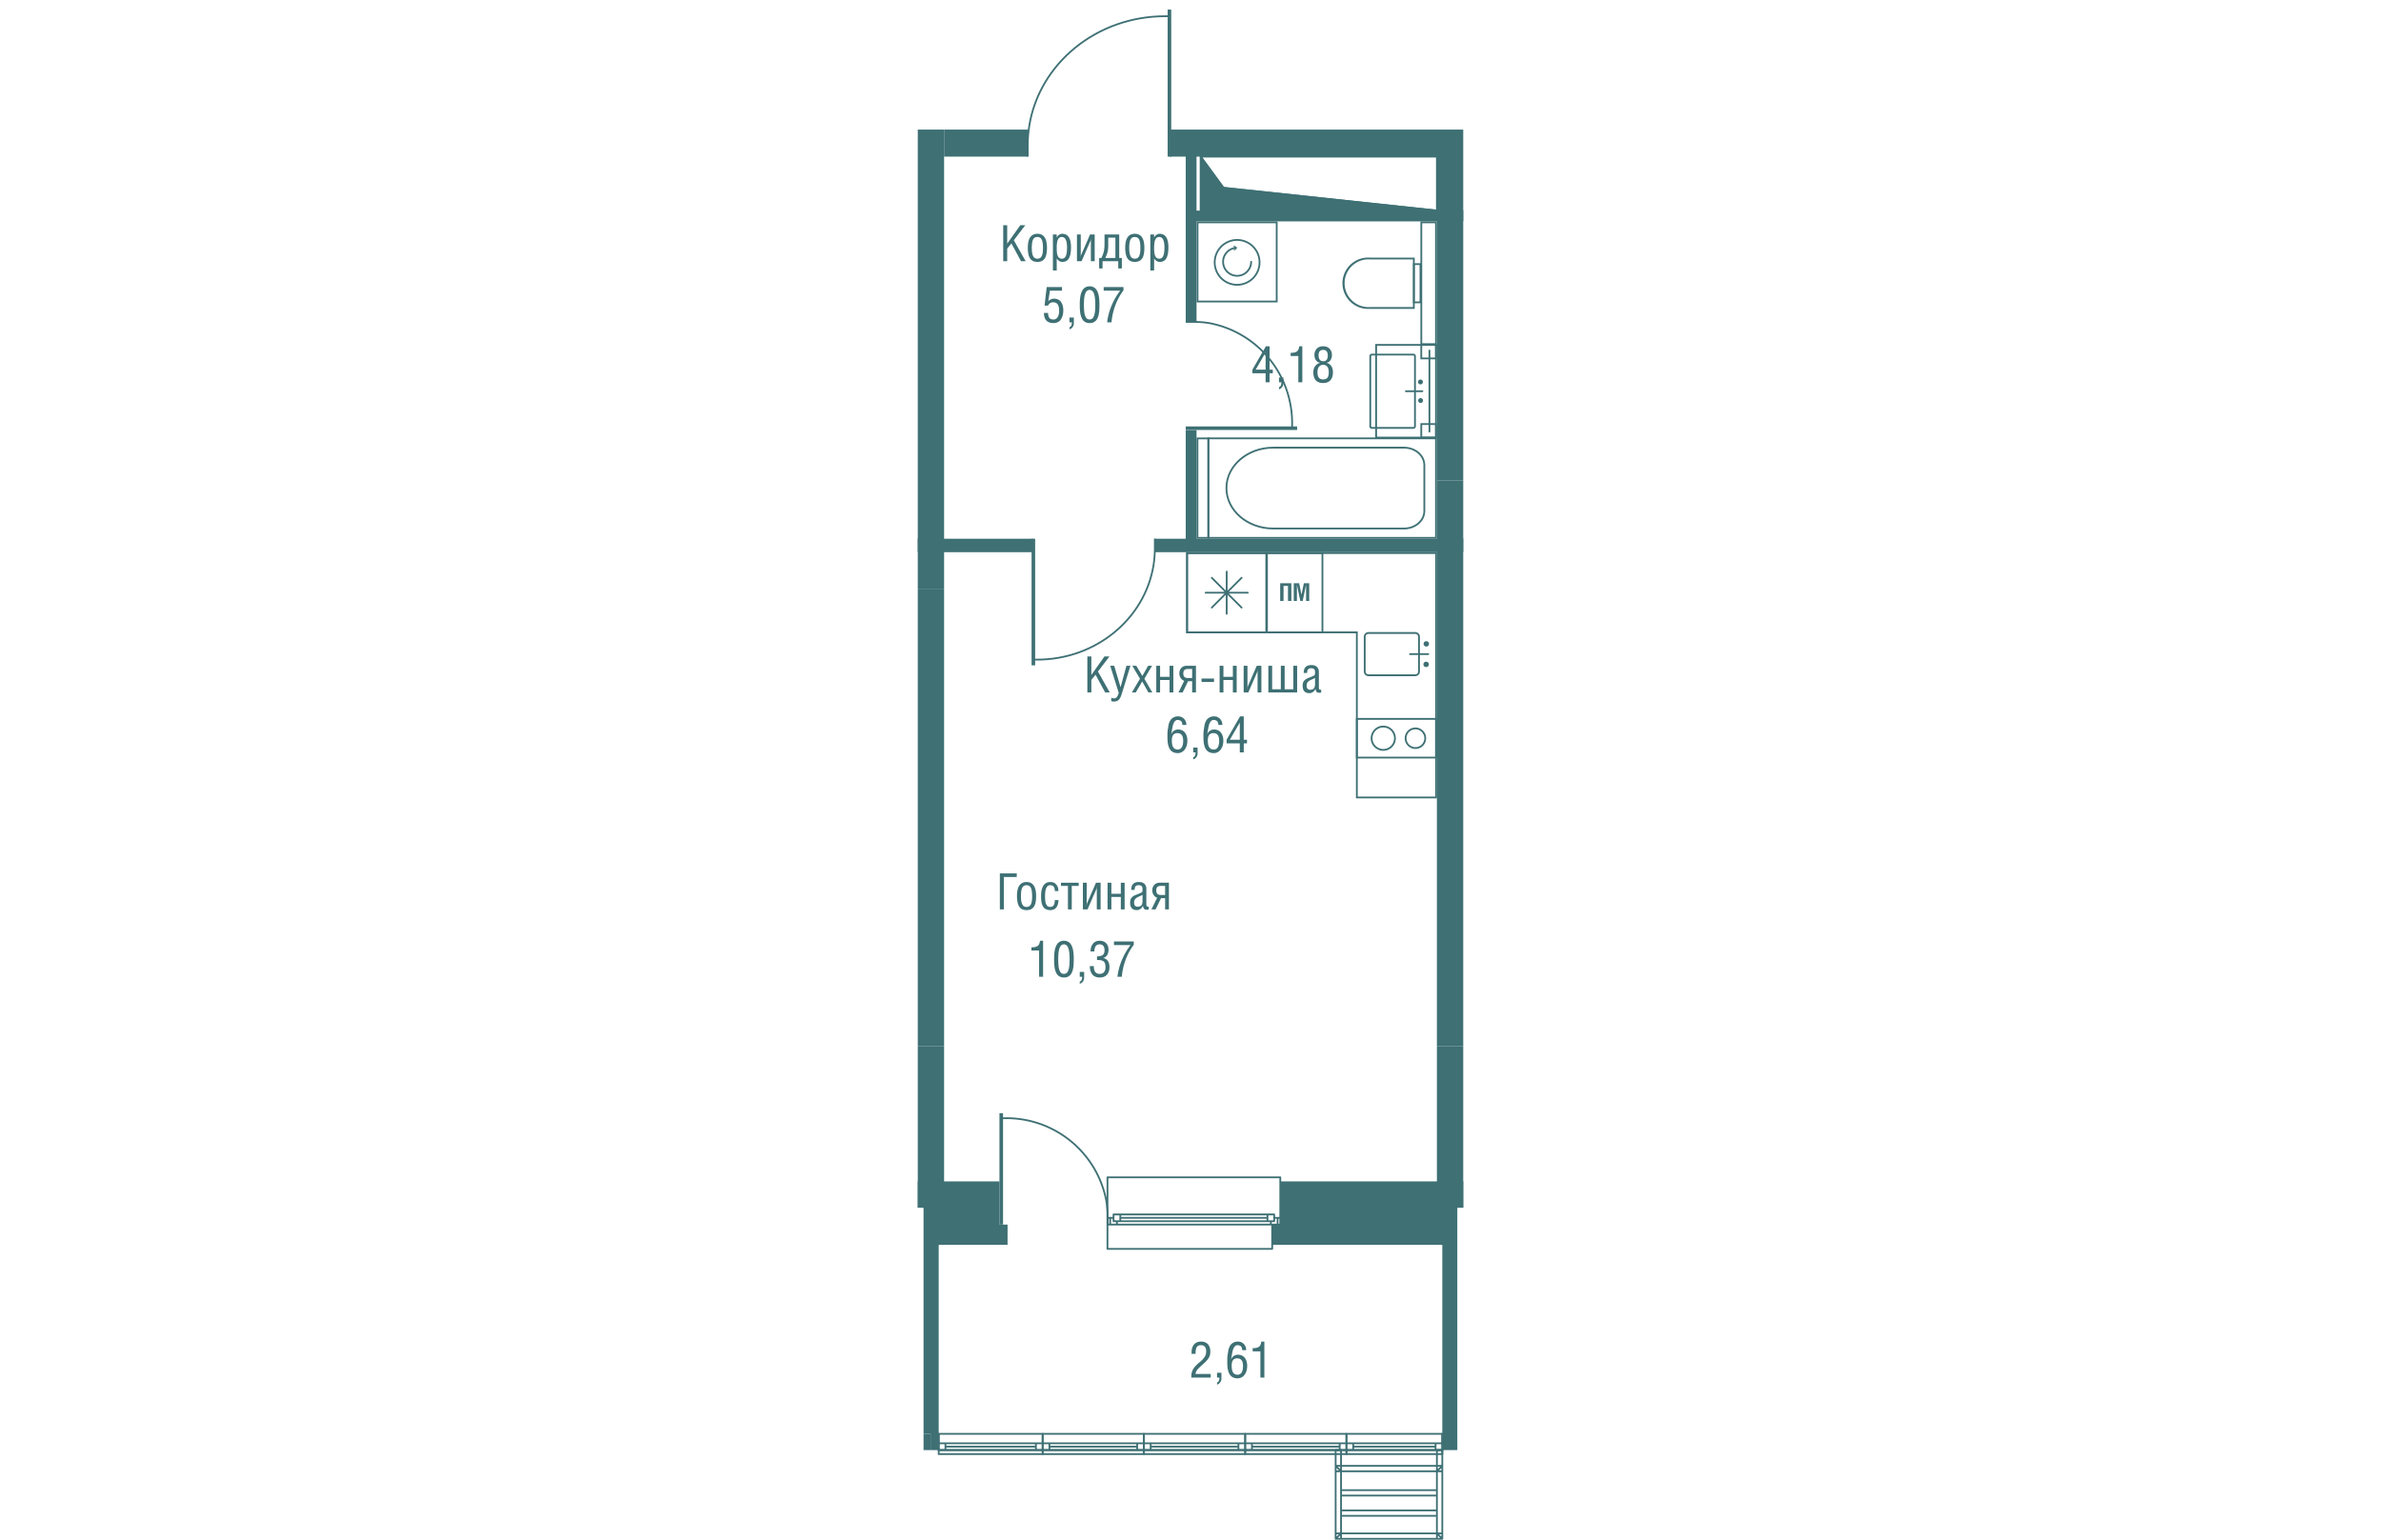 <svg version="1.1" xmlns="http://www.w3.org/2000/svg" xmlns:xlink="http://www.w3.org/1999/xlink" viewBox="398.122 247.127 76.366 215.563" width="883" height="571"><path fill="none" d="M398.93 462.69v-45.111l.001-1.368h-.809V247.127h76.366V416.21l-.828.002v46.477h-74.73z"></path><path fill="none" d="M424.68 412.526h46.122v-88.087h-1.916v-1.89h1.916v-44.421h-33.65v.89h-1.513v-9.964h-33.832v53.495h2.678v1.89h-2.678v88.087h1.372v8.884h-2.128v26.467h70.507V421.41H424.68v-8.884z"></path><clipPath id="a"><path fill="none" d="M398.93 462.69v-45.111l.001-1.368h-.809V247.127h76.366V416.21l-.828.002v46.477h-74.73z"></path></clipPath><g data-name="Layer 4" clip-path="url(#a)"><path d="M444.973 299.385v-.508l1.887-3.27h.516v3.276h.451v.502h-.451v1.262h-.557v-1.262h-1.846Zm.452-.502h1.394v-2.402l-1.394 2.402Zm3.27 1.764v-.674h.615v.793c0 .2-.054.378-.164.54a.793.793 0 0 1-.45.322v-.301c.223-.06.334-.288.334-.68h-.335Zm1.631-3.674v-.448c.196 0 .357-.012.483-.034a1.02 1.02 0 0 0 .351-.132.638.638 0 0 0 .248-.282c.058-.123.098-.28.117-.47h.435v5.04h-.558v-3.674h-1.076Zm3.176 2.273c0-.197.03-.375.089-.538s.137-.297.234-.4.198-.188.306-.252.216-.106.325-.126v-.008c-.265-.05-.464-.175-.599-.378s-.202-.447-.202-.732c0-.148.024-.29.07-.429s.118-.266.211-.384a.974.974 0 0 1 .383-.286c.161-.072.347-.107.557-.107.169 0 .322.023.46.07a1.041 1.041 0 0 1 .586.468 1.285 1.285 0 0 1 .184.682c0 .273-.064.512-.193.716s-.318.33-.568.38v.008c.251.047.465.183.64.407.174.223.262.526.262.909 0 .483-.118.855-.353 1.116s-.574.39-1.018.39c-.458 0-.802-.127-1.03-.383-.23-.257-.344-.631-.344-1.123Zm.58-.028c0 .16.013.298.037.415.023.118.064.225.121.32s.139.169.244.22a.92.92 0 0 0 .392.074.969.969 0 0 0 .332-.051.606.606 0 0 0 .226-.139c.059-.057.106-.132.141-.221s.059-.184.071-.28.019-.21.019-.338c0-.136-.014-.262-.042-.38a1.13 1.13 0 0 0-.132-.32c-.06-.098-.142-.176-.246-.231s-.228-.083-.37-.083c-.186 0-.341.05-.464.153s-.209.227-.256.372c-.049.147-.072.31-.072.49Zm.155-2.344c0 .26.053.463.16.608s.274.219.5.219c.418 0 .628-.269.628-.807 0-.237-.052-.427-.153-.57-.104-.142-.269-.212-.496-.212-.426 0-.639.254-.639.762Zm-44.153-13.18v-5.041h.557v2.59l1.835-2.59h.7l-1.609 2.108 1.658 2.933h-.65l-1.346-2.492-.588.735v1.757h-.557Zm3.446-1.883c0-1.302.446-1.952 1.34-1.952.893 0 1.339.653 1.339 1.958 0 .374-.03.691-.091.951s-.151.463-.272.612c-.12.148-.26.253-.417.318a1.487 1.487 0 0 1-.558.096c-.169 0-.32-.02-.452-.059a1.034 1.034 0 0 1-.368-.198c-.113-.094-.207-.215-.283-.365s-.133-.337-.175-.567a4.431 4.431 0 0 1-.064-.794Zm.557.055c0 .232.011.434.037.606.024.172.066.325.124.461.058.136.139.239.242.308s.23.104.38.104c.153 0 .281-.035.386-.104s.185-.172.242-.309c.057-.136.097-.29.12-.46a4.8 4.8 0 0 0 .033-.606c0-.566-.06-.967-.179-1.203-.119-.238-.32-.356-.601-.356-.284 0-.486.118-.606.356-.119.236-.178.637-.178 1.203Zm2.955 3.131v-5.042h.533v.42h.008a.905.905 0 0 1 .334-.381.805.805 0 0 1 .428-.135c.82 0 1.23.635 1.23 1.903 0 .301-.019.569-.057.801s-.1.443-.186.635-.211.339-.37.441a1.05 1.05 0 0 1-.58.155c-.18 0-.332-.041-.456-.122s-.242-.203-.351-.365v1.69h-.533Zm.533-3.18c0 .121.002.226.004.314s.009.187.02.3a1.653 1.653 0 0 0 .128.534.663.663 0 0 0 .127.205.596.596 0 0 0 .436.176c.137 0 .252-.035.347-.103s.17-.173.225-.313c.056-.14.096-.304.12-.492.024-.188.036-.413.036-.676 0-.97-.245-1.455-.735-1.455a.583.583 0 0 0-.276.063c-.08.042-.146.104-.196.186s-.091.17-.125.26-.056.2-.07.323-.026.237-.032.336c-.006.1-.009.215-.009.342Zm2.834 1.877v-3.74h.533v2.844c0 .122-.017.271-.054.449h.007c.045-.229.082-.378.11-.449l1.24-2.843h.646v3.739h-.533v-2.834c0-.098.018-.252.055-.465h-.007c-.039.237-.076.393-.113.465l-1.238 2.834h-.646Zm3.107-.447h.317c.169-.36.283-.679.344-.954s.091-.644.091-1.105v-1.233h2.057v3.292h.37v1.463h-.503v-1.016h-2.201v1.016h-.475v-1.463Zm.859 0h1.417v-2.844h-1.004v1.072c0 .365-.03.67-.09.915s-.168.53-.323.857Zm2.792-1.436c0-1.302.447-1.952 1.342-1.952.891 0 1.337.653 1.337 1.958 0 .374-.03.691-.09.951s-.152.463-.272.612c-.12.148-.26.253-.418.318a1.487 1.487 0 0 1-.557.096c-.17 0-.32-.02-.453-.059a1.034 1.034 0 0 1-.368-.198c-.112-.094-.207-.215-.282-.365s-.134-.337-.176-.567a4.431 4.431 0 0 1-.063-.794Zm.557.055c0 .232.012.434.038.606.024.172.066.325.124.461.058.136.138.239.242.308s.23.104.38.104c.153 0 .28-.035.385-.104s.186-.172.243-.309c.057-.136.096-.29.12-.46a4.8 4.8 0 0 0 .033-.606c0-.566-.06-.967-.179-1.203-.119-.238-.32-.356-.601-.356-.285 0-.487.118-.606.356-.119.236-.179.637-.179 1.203Zm2.956 3.131v-5.042h.533v.42h.008a.905.905 0 0 1 .333-.381.805.805 0 0 1 .428-.135c.82 0 1.23.635 1.23 1.903 0 .301-.018.569-.056.801s-.1.443-.186.635-.211.339-.37.441a1.05 1.05 0 0 1-.58.155c-.18 0-.333-.041-.457-.122s-.24-.203-.35-.365v1.69h-.534Zm.533-3.18c0 .121.002.226.004.314s.008.187.02.3a1.653 1.653 0 0 0 .128.534.663.663 0 0 0 .127.205.596.596 0 0 0 .436.176c.136 0 .252-.035.346-.103s.17-.173.226-.313c.055-.14.096-.304.12-.492.023-.188.036-.413.036-.676 0-.97-.245-1.455-.735-1.455a.583.583 0 0 0-.277.063c-.08.042-.145.104-.195.186s-.092.17-.125.26-.057.2-.071.323a5.601 5.601 0 0 0-.041.678Zm-15.426 9.121h.581c0 .29.056.515.167.676.112.16.304.24.574.24.145 0 .27-.033.377-.1.107-.068.19-.16.251-.277s.106-.247.135-.389c.03-.14.044-.292.044-.457 0-.127-.006-.244-.019-.347s-.037-.21-.073-.317c-.036-.106-.084-.196-.143-.27s-.141-.132-.245-.179-.223-.07-.36-.07c-.336 0-.571.154-.708.462h-.495l.3-2.598h2.143v.506h-1.695l-.226 1.49a1.34 1.34 0 0 1 .378-.276c.126-.06.272-.09.436-.09.223 0 .42.045.592.134.17.089.304.21.402.362.099.152.172.322.22.508s.075.386.075.6c0 .186-.014.364-.041.53a2.09 2.09 0 0 1-.145.491c-.068.16-.152.297-.254.412s-.232.208-.393.277a1.34 1.34 0 0 1-.542.104c-.443 0-.777-.121-1.001-.363-.224-.243-.335-.596-.335-1.059Zm3.573 1.317v-.674h.614v.793a.932.932 0 0 1-.164.539.793.793 0 0 1-.45.322v-.3c.223-.061.334-.289.334-.68h-.335Zm1.445-2.479a6.748 6.748 0 0 1 .05-.936c.02-.185.05-.348.086-.49s.09-.288.16-.436.15-.27.244-.367.21-.177.353-.24.303-.094.48-.094.338.03.483.092c.143.062.262.14.355.238.093.096.175.22.245.368.069.147.122.292.158.433.037.142.066.305.088.489a6.8 6.8 0 0 1 .048.943c0 .135 0 .252-.002.353s-.007.217-.014.353-.018.255-.032.357-.035.216-.057.34-.053.229-.089.32-.079.184-.128.279-.107.175-.176.24c-.068.067-.145.127-.23.182s-.18.095-.29.12-.229.04-.358.04c-.18 0-.341-.028-.484-.087-.142-.058-.26-.132-.355-.222s-.177-.208-.245-.352-.12-.285-.157-.422c-.037-.137-.066-.3-.088-.492s-.034-.359-.039-.503a15.202 15.202 0 0 1-.007-.506Zm.58 0c0 .2.003.372.01.52.005.148.017.308.035.478.018.172.045.316.083.437.036.119.083.23.14.333s.129.18.218.232.191.078.308.078a.576.576 0 0 0 .471-.226.98.98 0 0 0 .142-.266 2.1 2.1 0 0 0 .094-.328c.023-.112.04-.241.054-.39s.024-.29.028-.422a12.007 12.007 0 0 0 0-.842 6.441 6.441 0 0 0-.082-.788 2.365 2.365 0 0 0-.094-.341c-.04-.114-.087-.207-.142-.283s-.122-.135-.203-.18a.536.536 0 0 0-.268-.069c-.101 0-.19.023-.272.07s-.148.107-.202.181-.1.167-.14.28c-.04.113-.071.226-.094.34a3.642 3.642 0 0 0-.054.392 6.711 6.711 0 0 0-.031.794Zm2.765-1.958v-.506h2.773v.468a8.177 8.177 0 0 0-1.149 2.111 9.006 9.006 0 0 0-.527 2.364h-.615a8.883 8.883 0 0 1 .617-2.329 9.367 9.367 0 0 1 1.219-2.108h-2.318Zm-14.535 86.631v-5.041h2.365v.506h-1.807v4.535h-.558Zm2.397-1.883c0-1.302.447-1.952 1.341-1.952.892 0 1.338.653 1.338 1.958 0 .374-.03.691-.09.951s-.152.463-.272.611c-.121.149-.26.254-.418.319a1.487 1.487 0 0 1-.558.095c-.169 0-.319-.02-.452-.058a1.034 1.034 0 0 1-.368-.198c-.112-.094-.207-.215-.282-.365s-.134-.338-.176-.567a4.431 4.431 0 0 1-.063-.794Zm.557.055c0 .232.012.434.037.606.025.172.067.325.124.461.059.136.139.238.242.308s.23.104.381.104c.153 0 .28-.035.385-.104s.186-.172.242-.309a1.79 1.79 0 0 0 .12-.46c.023-.17.034-.372.034-.606 0-.566-.06-.967-.18-1.203-.118-.238-.32-.356-.6-.356-.285 0-.487.118-.606.356-.12.236-.179.637-.179 1.203Zm2.817.009c0-1.344.432-2.016 1.296-2.016.36 0 .64.12.836.358.199.24.298.542.298.907h-.503c0-.11-.01-.21-.03-.301a.941.941 0 0 0-.1-.258.468.468 0 0 0-.197-.19.657.657 0 0 0-.31-.068c-.103 0-.194.02-.275.06s-.146.098-.197.175a1.297 1.297 0 0 0-.132.257 1.518 1.518 0 0 0-.082.328 4.54 4.54 0 0 0-.047.749c0 .125.002.233.006.323.005.09.014.198.027.324.014.127.037.233.069.32.032.086.073.171.123.253s.116.144.199.186.179.063.288.063a.627.627 0 0 0 .375-.107c.043-.031.081-.072.114-.125s.06-.104.078-.153a.86.86 0 0 0 .048-.182 3.05 3.05 0 0 0 .043-.387h.503c0 .186-.021.359-.061.52-.041.162-.104.31-.189.445a.899.899 0 0 1-.351.32 1.12 1.12 0 0 1-.526.117 1.54 1.54 0 0 1-.43-.056c-.128-.038-.238-.089-.328-.152s-.168-.145-.234-.243-.12-.2-.157-.304a2.092 2.092 0 0 1-.095-.36c-.023-.136-.04-.266-.048-.39s-.011-.262-.011-.412Zm2.786-1.472v-.448h2.484v.448h-.975v3.29h-.533v-3.29h-.976Zm3.068 3.291v-3.74h.533v2.844c0 .121-.017.27-.054.449h.007c.045-.229.082-.378.11-.449l1.24-2.843h.646v3.739h-.533v-2.834c0-.098.018-.252.055-.465h-.007c-.039.237-.076.393-.113.465l-1.237 2.834h-.647Zm3.455 0v-3.74h.533v1.548h1.324v-1.547h.533v3.739h-.533v-1.743h-1.324v1.743h-.533Zm3.159-.929c0-.167.017-.31.052-.427a.766.766 0 0 1 .173-.308c.081-.09.176-.164.284-.227.108-.06.25-.126.424-.194.281-.105.503-.198.664-.28a.208.208 0 0 0 .114-.15c.017-.074.026-.17.026-.292 0-.214-.041-.364-.124-.45-.083-.087-.23-.13-.442-.13-.195 0-.335.053-.419.16-.085.108-.126.273-.126.496h-.475c0-.379.09-.657.27-.836s.447-.268.805-.268c.351 0 .613.09.785.268a.94.94 0 0 1 .259.682v2.205a.4.4 0 0 0 .052.219.168.168 0 0 0 .153.082.52.52 0 0 0 .12-.014v.393a.445.445 0 0 1-.219.04c-.092 0-.164-.004-.217-.015-.052-.01-.105-.033-.158-.068s-.094-.09-.125-.164a1.344 1.344 0 0 1-.078-.295h-.014a.943.943 0 0 1-.33.427.821.821 0 0 1-.495.174c-.64 0-.959-.343-.959-1.029Zm.558-.024c0 .175.04.314.12.418.081.103.205.156.374.156.456 0 .685-.252.685-.756v-.902a4.77 4.77 0 0 1-.278.14c-.108.05-.2.091-.276.124s-.156.076-.24.127a.92.92 0 0 0-.204.162c-.053.057-.096.131-.13.221s-.051.193-.051.31Zm2.426.953.797-1.631a.981.981 0 0 1-.496-.396 1.158 1.158 0 0 1-.181-.646c0-.32.097-.576.293-.772.194-.197.444-.294.748-.294h1.286v3.739h-.533v-1.576h-.572l-.761 1.576h-.581Zm.677-2.652c0 .21.05.367.15.471s.263.157.487.157h.6v-1.267h-.58c-.238 0-.408.052-.507.155s-.15.265-.15.484Zm-17.482 8.407v-.449c.196 0 .357-.011.483-.034a.981.981 0 0 0 .351-.132.638.638 0 0 0 .248-.282c.058-.123.098-.28.117-.47h.435v5.04h-.558v-3.673h-1.076Zm3.176 1.196a6.748 6.748 0 0 1 .05-.936c.021-.186.05-.35.087-.492s.09-.287.159-.435.15-.27.244-.367.21-.177.353-.24.303-.093.48-.093.339.03.483.091c.143.062.262.141.356.238.092.096.175.22.244.368.07.147.122.292.158.433.037.142.066.305.088.489a6.8 6.8 0 0 1 .049.943 11.911 11.911 0 0 1-.017.706c-.007.136-.017.255-.032.358s-.034.215-.057.338-.052.23-.089.32c-.036.092-.079.185-.127.28s-.108.175-.176.24c-.069.067-.146.127-.23.182s-.18.095-.29.121-.23.039-.36.039c-.179 0-.34-.028-.483-.087-.142-.058-.26-.132-.355-.222s-.177-.208-.245-.352-.12-.285-.156-.422c-.038-.137-.067-.3-.088-.492s-.034-.359-.04-.503a15.202 15.202 0 0 1-.006-.506Zm.58 0c0 .198.004.371.01.519.005.148.017.308.036.478.017.172.045.317.082.437.036.119.083.23.14.333s.13.18.218.232.192.078.308.078a.576.576 0 0 0 .471-.226.98.98 0 0 0 .142-.266 2.1 2.1 0 0 0 .094-.328c.023-.111.04-.241.055-.39s.023-.29.027-.422a12.007 12.007 0 0 0 0-.842c-.004-.12-.014-.253-.027-.398s-.032-.274-.055-.39a2.365 2.365 0 0 0-.094-.341c-.04-.114-.087-.207-.142-.283s-.122-.135-.203-.18a.536.536 0 0 0-.268-.069c-.1 0-.19.023-.272.07s-.148.107-.202.181-.1.167-.14.28c-.04.113-.07.226-.093.34a3.642 3.642 0 0 0-.055.392 6.711 6.711 0 0 0-.031.794Zm3.011 2.478v-.674h.616v.793a.939.939 0 0 1-.164.539.793.793 0 0 1-.451.322v-.3c.223-.061.335-.289.335-.68h-.335Zm1.412-1.498h.556c0 .119.007.227.02.326.013.097.036.196.071.295a.643.643 0 0 0 .38.414c.1.042.216.062.349.062.264 0 .467-.082.606-.247.139-.165.21-.384.21-.655 0-.22-.022-.399-.063-.534s-.114-.242-.216-.317-.224-.126-.362-.152a3.04 3.04 0 0 0-.546-.04v-.505c.352 0 .615-.063.79-.19.174-.126.262-.35.262-.668 0-.551-.236-.827-.709-.827-.128 0-.24.027-.336.08s-.17.127-.224.222-.093.2-.118.314a1.704 1.704 0 0 0-.037.372h-.534c0-.438.113-.796.338-1.075.225-.28.54-.418.946-.418.37 0 .668.114.894.344.225.23.338.533.338.91 0 .291-.062.54-.185.747a.885.885 0 0 1-.568.408c.291.066.51.208.661.426.15.22.225.5.225.842 0 .442-.115.797-.345 1.067-.23.268-.572.402-1.027.402-.236 0-.443-.039-.621-.12s-.323-.191-.431-.337c-.108-.146-.19-.314-.243-.506s-.081-.405-.081-.64Zm3.381-2.939v-.506h2.772v.468a8.177 8.177 0 0 0-1.148 2.111 9.006 9.006 0 0 0-.528 2.364h-.615a8.883 8.883 0 0 1 .617-2.329 9.367 9.367 0 0 1 1.219-2.108h-2.317Zm7.485-29.211c0-.194.002-.357.005-.491.004-.133.022-.306.055-.517l.086-.542c.023-.15.073-.31.147-.48s.161-.309.263-.412.231-.192.39-.262.337-.105.537-.105c.336 0 .615.113.835.341.221.228.331.516.331.865h-.557c-.01-.253-.07-.433-.186-.54-.114-.108-.28-.16-.495-.16a.437.437 0 0 0-.257.081.762.762 0 0 0-.199.211 1.608 1.608 0 0 0-.146.31 3.193 3.193 0 0 0-.12.49l-.066.378a5.62 5.62 0 0 1-.042.208c-.02.092-.036.186-.048.28h.007c.095-.208.228-.364.397-.467s.352-.156.546-.156c.22 0 .413.042.583.125s.306.198.409.342.18.308.232.488c.053.182.08.377.08.586 0 .532-.127.958-.379 1.28s-.571.484-.959.484a1.66 1.66 0 0 1-.405-.047 1.283 1.283 0 0 1-.322-.127.995.995 0 0 1-.248-.203 1.435 1.435 0 0 1-.313-.562 2.93 2.93 0 0 1-.134-.689 7.15 7.15 0 0 1-.027-.71Zm.615.55c0 .46.07.789.21.986.14.198.344.295.61.295.156 0 .287-.038.395-.114s.188-.18.24-.31c.051-.132.086-.26.106-.387a2.65 2.65 0 0 0 .028-.412c0-.713-.27-1.07-.81-1.07-.52 0-.779.337-.779 1.012Zm2.99 1.682v-.674h.616v.793a.939.939 0 0 1-.164.539.793.793 0 0 1-.452.322v-.3c.224-.061.335-.289.335-.68h-.335Zm1.433-2.232c0-.194.002-.357.005-.491.004-.133.022-.306.056-.517l.086-.542c.024-.15.072-.31.146-.48s.161-.309.263-.412.231-.192.39-.262.337-.105.537-.105c.336 0 .615.113.835.341.221.228.331.516.331.865h-.557c-.009-.253-.07-.433-.186-.54-.114-.108-.279-.16-.495-.16a.437.437 0 0 0-.257.081.762.762 0 0 0-.199.211 1.608 1.608 0 0 0-.146.31 3.193 3.193 0 0 0-.12.49l-.066.378a5.62 5.62 0 0 1-.042.208c-.02.092-.036.186-.048.28h.007a1.025 1.025 0 0 1 .943-.623c.22 0 .414.042.583.125s.306.198.409.342.18.308.232.488c.053.182.08.377.08.586 0 .532-.127.958-.379 1.28s-.571.484-.959.484a1.66 1.66 0 0 1-.405-.047 1.283 1.283 0 0 1-.322-.127.995.995 0 0 1-.248-.203 1.435 1.435 0 0 1-.313-.562 2.93 2.93 0 0 1-.134-.689 7.15 7.15 0 0 1-.027-.71Zm.615.55c0 .46.07.789.21.986.14.198.344.295.61.295.156 0 .287-.038.395-.114s.189-.18.24-.31c.051-.132.086-.26.106-.387a2.65 2.65 0 0 0 .028-.412c0-.713-.27-1.07-.81-1.07-.519 0-.779.337-.779 1.012Zm2.629.42v-.509l1.887-3.27h.516v3.277h.45v.502h-.45v1.262h-.557V351.2h-1.846Zm.451-.502h1.395v-2.402l-1.395 2.402Zm-19.946-6.622v-5.041h.558v2.59l1.835-2.59h.7l-1.61 2.108 1.659 2.933h-.65l-1.346-2.492-.588.735v1.757h-.558Zm3.202-3.739h.558l.882 2.983h.013l.82-2.983h.557l-1.162 3.76a7.566 7.566 0 0 1-.143.434c-.03.082-.057.147-.082.197a3.23 3.23 0 0 1-.092.172.84.84 0 0 1-.246.276.679.679 0 0 1-.162.096 1.14 1.14 0 0 1-.801.014v-.468a.946.946 0 0 0 .391.085.507.507 0 0 0 .243-.057.516.516 0 0 0 .182-.169c.051-.075.094-.154.128-.236s.07-.184.106-.304l-1.192-3.8Zm3.028 3.739 1.141-1.924-1.077-1.815h.555l.853 1.428.804-1.428h.554l-1.08 1.815 1.114 1.924h-.547l-.868-1.541-.903 1.54h-.546Zm3.42 0v-3.74h.534v1.548h1.323v-1.547h.533v3.739h-.533v-1.743h-1.323v1.743h-.534Zm3.108 0 .797-1.631a.981.981 0 0 1-.495-.397 1.158 1.158 0 0 1-.182-.645c0-.32.098-.576.293-.773.194-.196.444-.293.748-.293h1.286v3.739h-.533V342.5h-.572l-.761 1.576h-.581Zm.678-2.653c0 .21.05.368.149.472s.263.157.487.157h.6v-1.267h-.58c-.237 0-.407.052-.507.155s-.15.265-.15.483Zm2.549 1.183v-.478h1.75v.478h-1.75Zm2.532 1.47v-3.74h.533v1.548h1.323v-1.547h.533v3.739h-.533v-1.743h-1.323v1.743h-.533Zm3.367 0v-3.74h.533v2.844c0 .121-.018.27-.055.449h.008c.045-.229.082-.378.11-.449l1.24-2.843h.646v3.739h-.533v-2.834c0-.098.018-.252.055-.465h-.007c-.04.237-.076.393-.113.465l-1.238 2.834h-.646Zm3.455 0v-3.74h.533v3.293h1.217v-3.292h.533v3.292h1.217v-3.292h.533v3.739h-4.033Zm4.803-.93c0-.166.016-.308.051-.426a.766.766 0 0 1 .173-.308c.081-.09.176-.164.284-.227.109-.06.25-.126.424-.194.282-.105.503-.198.664-.28a.208.208 0 0 0 .115-.15c.016-.074.025-.17.025-.292 0-.214-.041-.364-.124-.451-.083-.086-.23-.129-.441-.129-.196 0-.335.053-.42.16-.084.108-.125.273-.125.496h-.476c0-.379.09-.657.27-.836s.448-.268.805-.268c.352 0 .613.09.785.268a.94.94 0 0 1 .26.682v2.205a.4.4 0 0 0 .05.219.168.168 0 0 0 .154.082.52.52 0 0 0 .12-.014v.393a.445.445 0 0 1-.218.04c-.092 0-.164-.004-.217-.015-.053-.01-.106-.033-.158-.068s-.095-.09-.125-.164a1.344 1.344 0 0 1-.079-.295h-.013a.943.943 0 0 1-.33.427.821.821 0 0 1-.495.174c-.64 0-.96-.343-.96-1.029Zm.557-.023c0 .174.04.314.12.418.081.103.205.156.374.156.456 0 .685-.252.685-.756v-.902a4.77 4.77 0 0 1-.277.14c-.109.05-.2.091-.277.124s-.156.076-.24.127a.92.92 0 0 0-.204.162c-.053.057-.096.131-.13.221s-.05.192-.05.31Zm-16.145 96.874c0-.24.014-.44.043-.602s.089-.33.18-.508.217-.35.38-.522.382-.372.657-.6a3 3 0 0 0 .596-.648c.15-.227.226-.483.226-.767 0-.281-.057-.499-.171-.655-.113-.156-.306-.233-.576-.233a.792.792 0 0 0-.33.062.558.558 0 0 0-.215.164c-.053.067-.094.156-.123.267s-.05.22-.059.327a4.866 4.866 0 0 0-.013.389h-.557v-.229c0-.212.027-.406.082-.584s.136-.335.241-.47c.107-.136.245-.242.416-.318s.366-.114.585-.114c.421 0 .743.127.966.38.224.254.335.596.335 1.028 0 .182-.022.35-.065.507a1.506 1.506 0 0 1-.202.436 3.04 3.04 0 0 1-.28.357 5.11 5.11 0 0 1-.361.35l-.43.387a10.04 10.04 0 0 0-.29.28c-.105.105-.175.18-.21.227s-.073.106-.114.18-.068.136-.08.191-.025.126-.036.216h2.114v.502h-2.71Zm3.602 0v-.674h.616v.793a.93.93 0 0 1-.165.539.793.793 0 0 1-.45.322v-.3c.223-.061.334-.289.334-.68h-.335Zm1.433-2.233c0-.193.002-.356.005-.49.004-.133.022-.306.055-.517l.086-.542c.023-.15.073-.31.147-.48s.161-.309.263-.412.231-.192.39-.262.337-.105.537-.105c.336 0 .615.113.835.341.221.228.331.516.331.865h-.557c-.01-.253-.07-.433-.186-.54-.114-.108-.28-.16-.495-.16a.437.437 0 0 0-.257.082.762.762 0 0 0-.199.21 1.608 1.608 0 0 0-.146.31 3.193 3.193 0 0 0-.12.49l-.066.378a5.62 5.62 0 0 1-.042.208c-.02.092-.036.186-.048.28h.007c.095-.207.227-.364.397-.467s.352-.156.546-.156c.22 0 .413.042.583.125s.306.198.409.342.18.308.232.489c.053.181.079.377.079.586 0 .53-.126.958-.378 1.28s-.571.483-.959.483a1.66 1.66 0 0 1-.405-.047 1.283 1.283 0 0 1-.322-.127.974.974 0 0 1-.248-.203 1.435 1.435 0 0 1-.313-.562 2.93 2.93 0 0 1-.134-.689 7.15 7.15 0 0 1-.027-.71Zm.615.551c0 .46.07.79.21.986.14.198.344.295.61.295.156 0 .287-.038.395-.114s.188-.18.24-.31c.051-.131.086-.26.106-.387.02-.126.028-.264.028-.411 0-.714-.27-1.07-.81-1.07-.52 0-.779.336-.779 1.011Zm2.944-1.992v-.448c.196 0 .357-.012.483-.035a.993.993 0 0 0 .35-.131.638.638 0 0 0 .249-.283c.057-.123.097-.279.117-.47h.434v5.04h-.557v-3.673h-1.076Z" fill="#3e7074"></path><g data-name="Layer 2"><path fill="#3e7074" d="M389.143 419.142h21.55v2.268h-21.55zm58.599 0h31.094v2.268h-31.094zm-57.465-.567h-1.134v.567h21.55v-.567h-1.135v-2.269h-19.28v2.269zm58.599 0h-1.135v.567h31.095v-.567h-1.229v-2.269h-28.73v2.269zm-58.599-6.049h19.281v3.78h-19.281zm58.599 0h28.731v3.78h-28.731zm-50.093 8.884h2.268v26.467h-2.268zm1.134 28.736h1.134v-2.269h-1.134v2.269zm73.91-2.269h-2.269v2.269h2.27v-2.269zm-2.269-26.467h2.269v26.467h-2.269z"></path><path fill="#3e7074" d="M398.783 447.877v2.269h1.134v-2.27h-1.134zm72.019-178.823h3.78v45.367h-3.78zm0 69.942h3.78v54.63h-3.78zm-72.775-9.447h3.78v64.077h-3.78zm3.781-64.275h11.715v3.78h-11.716zm31.562 0h76.75v3.78h-76.75z"></path><path fill="#3e7074" d="M386.416 265.274h15.392v3.78h-15.392zm11.611 3.78h3.78v37.806h-3.78zm72.775 124.572h3.78v22.684h-3.78zm-72.775 0h3.78v22.684h-3.78zm72.775-79.206h3.78v24.576h-3.78zm-72.775-7.56h3.78v22.689h-3.78z"></path><path fill="#3e7074" d="M386.125 322.512h13.427v1.89h-13.427zm49.512-45.897h36.845v1.512h-36.845z"></path><path fill="#3e7074" d="M435.637 267.457h1.513v24.761h-1.513zm0 39.883h1.513v16.239h-1.513zm-35.72 15.209h14.325v1.89h-14.325z"></path><path fill="#3e7074" d="M431.254 322.549h40.316v1.89h-40.316zm42.01-45.97h36.844v1.512h-36.844zm.211 45.933h40.804v1.89h-40.804z"></path><path fill="none" stroke="#3e7074" stroke-linecap="round" stroke-linejoin="round" stroke-width=".25" d="M448.876 416.306v-3.78m0 5.104v-1.324m-1.134 2.836v-.567m0 2.835v-2.268m0-.567h1.134m0 0v-.946m-24.196 3.781v.567m0 0h23.062m0 0v-.567m-23.062-8.884v-.567m0 0h24.196m0 0v.567m-23.818 5.104h.473m-.001 0v.472m0 0h.474m0 0v.473m0 0h-.946m-.378-.945h.378m0 .945h-.378m23.818 0h-.945m0 0v-.473m0 0h.472m0 0v-.473m0 .001h.473m.378.945h-.378m0-.945h.378m-1.323.945h-21.55m.473-1.418h20.604m-21.55 0h.946m0 0v.945m0 0h-.945m-.001 0v-.945m22.495.945h-.945m0 0v-.945m0 0h.945m0 0v.945m-.945 0h-20.604m0-.945h20.604m-20.604.473h20.604m-22.022.945v-.946m23.44.946v-.946m-23.818.946v-.946m0 3.781v-2.268m0 0v-.567m0-.945v-1.324m0 0v-3.78m24.196 6.049v-.946m-1.134.946h1.134m-1.134 2.835v-2.268m0 0v-.567m1.134-.945v-1.324m0 0v-3.78m-24.196 4.536v1.513m0 0v-1.513m0 4.348v-2.268m0 0v-.567m0-1.513v-.756m0 0v-3.78m49.147 36.674v-1.323m0 2.268v-.945m-2.269 0v-1.323m0 2.268v-.945m-70.507 0v-1.323m0 2.268v-.945m72.776.945v.567m0 0h10.207"></path><path fill="none" stroke="#3e7074" stroke-dasharray="0 0 0 0 0 0 0 0 0 0 0 0" stroke-linecap="round" stroke-linejoin="round" stroke-width=".25" d="M473.827 450.145h10.207"></path><path fill="none" stroke="#3e7074" stroke-linecap="round" stroke-linejoin="round" stroke-width=".25" d="M473.827 447.877h10.207m-10.207 1.323h.945m0 .945h-.945m0 0v-.945m0 0v-1.323m-15.689 2.268v.567m0 0h13.42m0 0v-.567"></path><path fill="none" stroke="#3e7074" stroke-dasharray="0 0 0 0 0 0 0 0 0 0 0 0" stroke-linecap="round" stroke-linejoin="round" stroke-width=".25" d="M458.138 450.145h13.42"></path><path fill="none" stroke="#3e7074" stroke-linecap="round" stroke-linejoin="round" stroke-width=".25" d="M458.138 447.877h13.42m-13.42 1.323h.945m0 0v.945m0 0h-.945m13.42 0h-.945m0 0v-.945m0 0h.945m-12.475.473h11.53m-11.53-.473h11.53m0 .945h-11.53m-.945 0v-.945m0 0v-1.323m13.42 2.268v-.945m0 0v-1.323m-27.598 2.268v.567m0 0h14.178m0 0v-.567"></path><path fill="none" stroke="#3e7074" stroke-dasharray="0 0 0 0 0 0 0 0 0 0 0 0" stroke-linecap="round" stroke-linejoin="round" stroke-width=".25" d="M443.96 450.145h14.178"></path><path fill="none" stroke="#3e7074" stroke-linecap="round" stroke-linejoin="round" stroke-width=".25" d="M443.96 447.877h14.178M443.96 449.2h.946m0 0v.945m0 0h-.945m14.177 0h-.946m0 0v-.945m0 0h.946m-13.232.473h12.286m-12.286-.473h12.286m0 .945h-12.286m-.946 0v-.945m0 0v-1.323m14.178 2.268v-.945m0 0v-1.323m-28.354 2.268v.567m0 0h14.177m-.001 0v-.567"></path><path fill="none" stroke="#3e7074" stroke-dasharray="0 0 0 0 0 0 0 0 0 0 0 0" stroke-linecap="round" stroke-linejoin="round" stroke-width=".25" d="M429.784 450.145h14.177"></path><path fill="none" stroke="#3e7074" stroke-linecap="round" stroke-linejoin="round" stroke-width=".25" d="M429.784 447.877h14.177m-14.177 1.323h.945m0 0v.945m0 0h-.945m14.176 0h-.945m0 0v-.945m0 0h.946m-13.232.473h12.286m-12.286-.473h12.286m0 .945H430.73m-.946 0v-.945m0 0v-1.323m14.176 2.268v-.945m0 0v-1.323m-28.354 2.268v.567m0 0h14.178m0 0v-.567"></path><path fill="none" stroke="#3e7074" stroke-dasharray="0 0 0 0 0 0 0 0 0 0 0 0" stroke-linecap="round" stroke-linejoin="round" stroke-width=".25" d="M415.606 450.145h14.178"></path><path fill="none" stroke="#3e7074" stroke-linecap="round" stroke-linejoin="round" stroke-width=".25" d="M415.606 447.877h14.178m-14.178 1.323h.946m0 0v.945m0 0h-.946m14.178 0h-.946m0 0v-.945m0 0h.946m-13.232.473h12.286m-12.286-.473h12.286m0 .945h-12.286m-.946 0v-.945m0 0v-1.323m14.178 2.268v-.945m0 0v-1.323m-28.733 2.268v.567m0 0h14.555m0 0v-.567"></path><path fill="none" stroke="#3e7074" stroke-dasharray="0 0 0 0 0 0 0 0 0 0 0 0" stroke-linecap="round" stroke-linejoin="round" stroke-width=".25" d="M401.051 450.145h14.555"></path><path fill="none" stroke="#3e7074" stroke-linecap="round" stroke-linejoin="round" stroke-width=".25" d="M401.051 447.877h14.555m-14.555 1.323h.946m0 0v.945m0 0h-.946m14.555 0h-.945m0 0v-.945m0 0h.945m-13.609.473h12.664m-12.664-.473h12.664m0 .945h-12.664m-.946 0v-.945m0 0v-1.323m14.555 2.268v-.945m0 0v-1.323m-16.823 1.323v-1.323m0 2.268v-.945m0 .945v.567m0 0h-14.555"></path><path fill="none" stroke="#3e7074" stroke-dasharray="0 0 0 0 0 0 0 0 0 0 0 0" stroke-linecap="round" stroke-linejoin="round" stroke-width=".25" d="M398.783 450.145h-14.555"></path><path fill="none" stroke="#3e7074" stroke-linecap="round" stroke-linejoin="round" stroke-width=".25" d="M398.783 447.877h-14.555m14.555 1.323h-.945m0 .945h.945m0 0v-.945m0 0v-1.323"></path><g fill="none" stroke="#3e7074" stroke-miterlimit="10"><path d="M435.64 292.197h1.197c.712 0 1.423.057 2.125.173a14.225 14.225 0 0 1 11.568 14.259v.449" stroke-width=".25"></path><path stroke-width=".5" d="M451.232 307.078h-15.593"></path></g><g fill="none" stroke="#3e7074" stroke-miterlimit="10"><path d="M409.809 403.684h.449a14.225 14.225 0 0 1 14.26 11.567c.114.702.172 1.413.172 2.125v1.198" stroke-width=".25"></path><path stroke-width=".5" d="M409.809 418.574v-15.593"></path></g><g fill="none" stroke="#3e7074" stroke-miterlimit="10"><path d="M413.515 269.054v-1.582c0-.94.077-1.878.23-2.805 1.435-8.65 9.401-15.269 19.014-15.269h.598" stroke-width=".25"></path><path stroke-width=".5" d="M433.357 248.465v20.589"></path></g><g fill="none" stroke="#3e7074" stroke-miterlimit="9.999"><path d="M431.314 322.55v1.361c0 .81-.066 1.618-.197 2.417-1.23 7.45-8.058 13.152-16.297 13.152h-.513" stroke-width=".25"></path><path stroke-width=".5" d="M414.307 340.278v-17.729"></path></g><path fill="none" stroke="#3e7074" stroke-linecap="round" stroke-linejoin="round" stroke-width=".25" d="m440.918 273.42 29.884 3.195v-7.561h-33.08l3.196 4.366z"></path><path fill="#3e7074" fill-rule="evenodd" d="M437.722 269.054v7.56h33.08l-29.884-3.194-3.196-4.366z"></path><path fill="none" stroke="#3e7074" stroke-linecap="round" stroke-linejoin="round" stroke-width=".25" d="M437.722 269.054v7.56h33.08l-29.884-3.194-3.196-4.366zm36.105 184.06h.756m0 8.695h-.756m.756-11.664h-.756m0 0v2.212m.756.757h-.756m0 8.695h.756m-.756-9.452v10.208m.756-9.451-.756-.757m.756 9.452-.756.756m14.933 0h-14.933m0 0 .756-.756m-.756-9.452.756.757m-.756-.757h14.933m-32.135.757h.756m0 0v-.757m0 10.208v-.756m0 0h-.756m.756-11.664v2.212m0-2.212h-.756m0 0v2.212m.756.757h-.756m0 8.695h.756m-.756-9.452v10.208m.756-9.451-.756-.757m.756.757v8.695m0 0-.756.756m.756-.756v.756m13.421 0v-.756m-13.421-9.452v.757m13.421 0v-.757m0 6.238h-13.42m-.001 0v.756m13.421 0h-13.42m13.42 0v-.756m0-2.835h-13.42m-.001 0v.756m13.421 0h-13.42m13.42 0v-.756m0 6.049h-13.42m14.176.756h-14.933m0 0 .756-.756m13.421-8.695h.756m-.756-.757v.757m0 8.695v.756m.756-.756h-.756m.756-11.664v2.212m0-2.212h-.756m0 0v2.212m.756.757h-.756m0 8.695h.756m-.756-8.695v8.695m.756-9.452v10.208m0 0-.756-.756m-13.421-8.695h13.421m-14.177-.757.756.757m-.756-.757h14.933m0 0-.756.757"></path><g data-name="Furn"><path d="M470.563 324.69v33.958h-10.844v-23.113h-23.77V324.69h34.614Zm.25-.25H435.7v11.345h23.769v23.113h11.344V324.44Z" fill="#3e7074"></path><path d="M446.79 335.53h-10.837v-10.84h10.838v10.84Zm.25-11.09h-11.337v11.34h11.338v-11.34Z" fill="#3e7074"></path><path fill="none" stroke="#3e7074" stroke-linecap="round" stroke-miterlimit="10" stroke-width=".25" d="M441.372 327.157v5.904m-2.952-2.952h5.904m-.864-2.087-4.175 4.175m-.001-4.175 4.175 4.175"></path><path d="M467.77 335.874a.4.4 0 0 1 .402.4v4.87c0 .22-.18.4-.403.4h-6.544a.402.402 0 0 1-.404-.4v-4.87c0-.22.181-.4.404-.4h6.544m0-.25h-6.544a.652.652 0 0 0-.654.65v4.87c0 .357.293.65.654.65h6.544c.36 0 .653-.293.653-.65v-4.87a.652.652 0 0 0-.653-.65m1.549 2.026a.377.377 0 1 1 0-.755.377.377 0 0 1 0 .755m0 2.87a.377.377 0 1 1 0-.752.377.377 0 0 1 0 .753" fill="#3e7074"></path><path fill="none" stroke="#3e7074" stroke-linecap="round" stroke-miterlimit="10" stroke-width=".25" d="M469.594 338.708h-2.554"></path><path d="M470.556 353.07h-10.84v-5.169h10.84v5.17Zm.25-5.419h-11.34v5.67h11.34v-5.67Z" fill="#3e7074"></path><path d="M466.423 350.485a1.373 1.373 0 1 0 2.746 0 1.373 1.373 0 0 0-2.746 0Zm-4.763 0a1.632 1.632 0 1 0 3.266-.001 1.632 1.632 0 0 0-3.265 0Z" fill="none" stroke="#3e7074" stroke-miterlimit="10" stroke-width=".25"></path><path d="M454.653 335.53h-7.518v-10.84h7.518v10.84Zm.25-11.09h-8.018v11.34h8.018v-11.34Z" fill="#3e7074"></path><path fill="#3e7074" d="M450.423 328.78v2.48h-.47v-2.102h-.622v2.102h-.47v-2.48h1.562zm1.093 0 .329 1.61.33-1.61h.752v2.48h-.44v-2.246h-.003l-.47 2.246h-.337l-.47-2.243h-.003v2.243h-.44v-2.48h.752zm-3.268-39.564h-10.833v-10.838h10.833v10.838Zm.25-11.088h-11.333v11.338h11.333v-11.338Z"></path><path d="M445.971 283.782a3.14 3.14 0 1 1-6.278 0 3.14 3.14 0 0 1 6.278 0Z" fill="none" stroke="#3e7074" stroke-miterlimit="10" stroke-width=".25"></path><path d="M444.795 283.782a1.962 1.962 0 1 1-2.163-1.953" fill="none" stroke="#3e7074" stroke-linecap="round" stroke-miterlimit="10" stroke-width=".25"></path><path fill="#3e7074" d="m442.316 282.168.266-.324-.325-.266.25-.025.325.265-.265.325-.251.025zm18.908 1.269c.057 0 .167.008.186.009h6.037v6.673h-6.055s-.11.008-.168.008a3.348 3.348 0 0 1-3.345-3.344c0-1.845 1.5-3.346 3.345-3.346m0-.25a3.595 3.595 0 1 0 .186 7.182h6.287v-7.173h-6.287s-.123-.01-.186-.01"></path><path d="M468.378 289.33h-.671v-5.095h.67v5.095Zm.25-5.345h-1.171v5.595h1.17v-5.595Z" fill="#3e7074"></path><path d="M470.549 295.186h-1.805v-16.808h1.805v16.808Zm.25-17.058h-2.305v17.308h2.305v-17.308ZM438.688 322.3h-1.286v-13.67h1.286v13.67Zm.25-13.92h-1.786v14.17h1.786v-14.17Z" fill="#3e7074"></path><path d="M470.549 322.3h-31.625v-13.674h31.625V322.3Zm.25-13.924h-32.125v14.173h32.125v-14.173Z" fill="#3e7074"></path><path d="M466.198 309.926c1.5 0 2.72 1.043 2.72 2.324v6.425c0 1.281-1.22 2.324-2.72 2.324h-18.311c-3.544 0-6.427-2.484-6.427-5.536 0-3.053 2.883-5.537 6.427-5.537h18.311m0-.25h-18.311c-3.688 0-6.677 2.591-6.677 5.787 0 3.195 2.989 5.786 6.677 5.786h18.311c1.64 0 2.97-1.152 2.97-2.574v-6.425c0-1.422-1.33-2.574-2.97-2.574m4.351-1.409h-8.13v-12.729h8.13v12.73Zm.25-12.978h-8.63v13.23h8.63v-13.23Z" fill="#3e7074"></path><path fill="none" stroke="#3e7074" stroke-linecap="round" stroke-linejoin="round" stroke-width=".25" d="M469.757 307.555V296.2"></path><path d="M467.504 296.896c.057 0 .102.045.102.102v9.81a.102.102 0 0 1-.102.103h-5.801a.103.103 0 0 1-.103-.102v-9.811c0-.057.046-.102.103-.102h5.8m0-.25h-5.8a.352.352 0 0 0-.353.352v9.81c0 .195.158.353.353.353h5.8a.352.352 0 0 0 .353-.352v-9.811a.351.351 0 0 0-.352-.352m1.016 4.299a.342.342 0 1 1 .002-.683.342.342 0 0 1-.001.683m-.001 2.599a.34.34 0 1 1 0-.681.34.34 0 0 1 0 .681" fill="#3e7074"></path><path fill="none" stroke="#3e7074" stroke-linecap="round" stroke-miterlimit="10" stroke-width=".25" d="M468.77 301.903h-2.312"></path><path d="M470.549 308.267h-1.811v-1.643h1.81v1.643Zm.25-1.893h-2.311v2.143h2.31v-2.143Zm-.25-9.192h-1.811v-1.644h1.81v1.644Zm.25-1.893h-2.311v2.144h2.31v-2.144Z" fill="#3e7074"></path></g></g></g></svg>